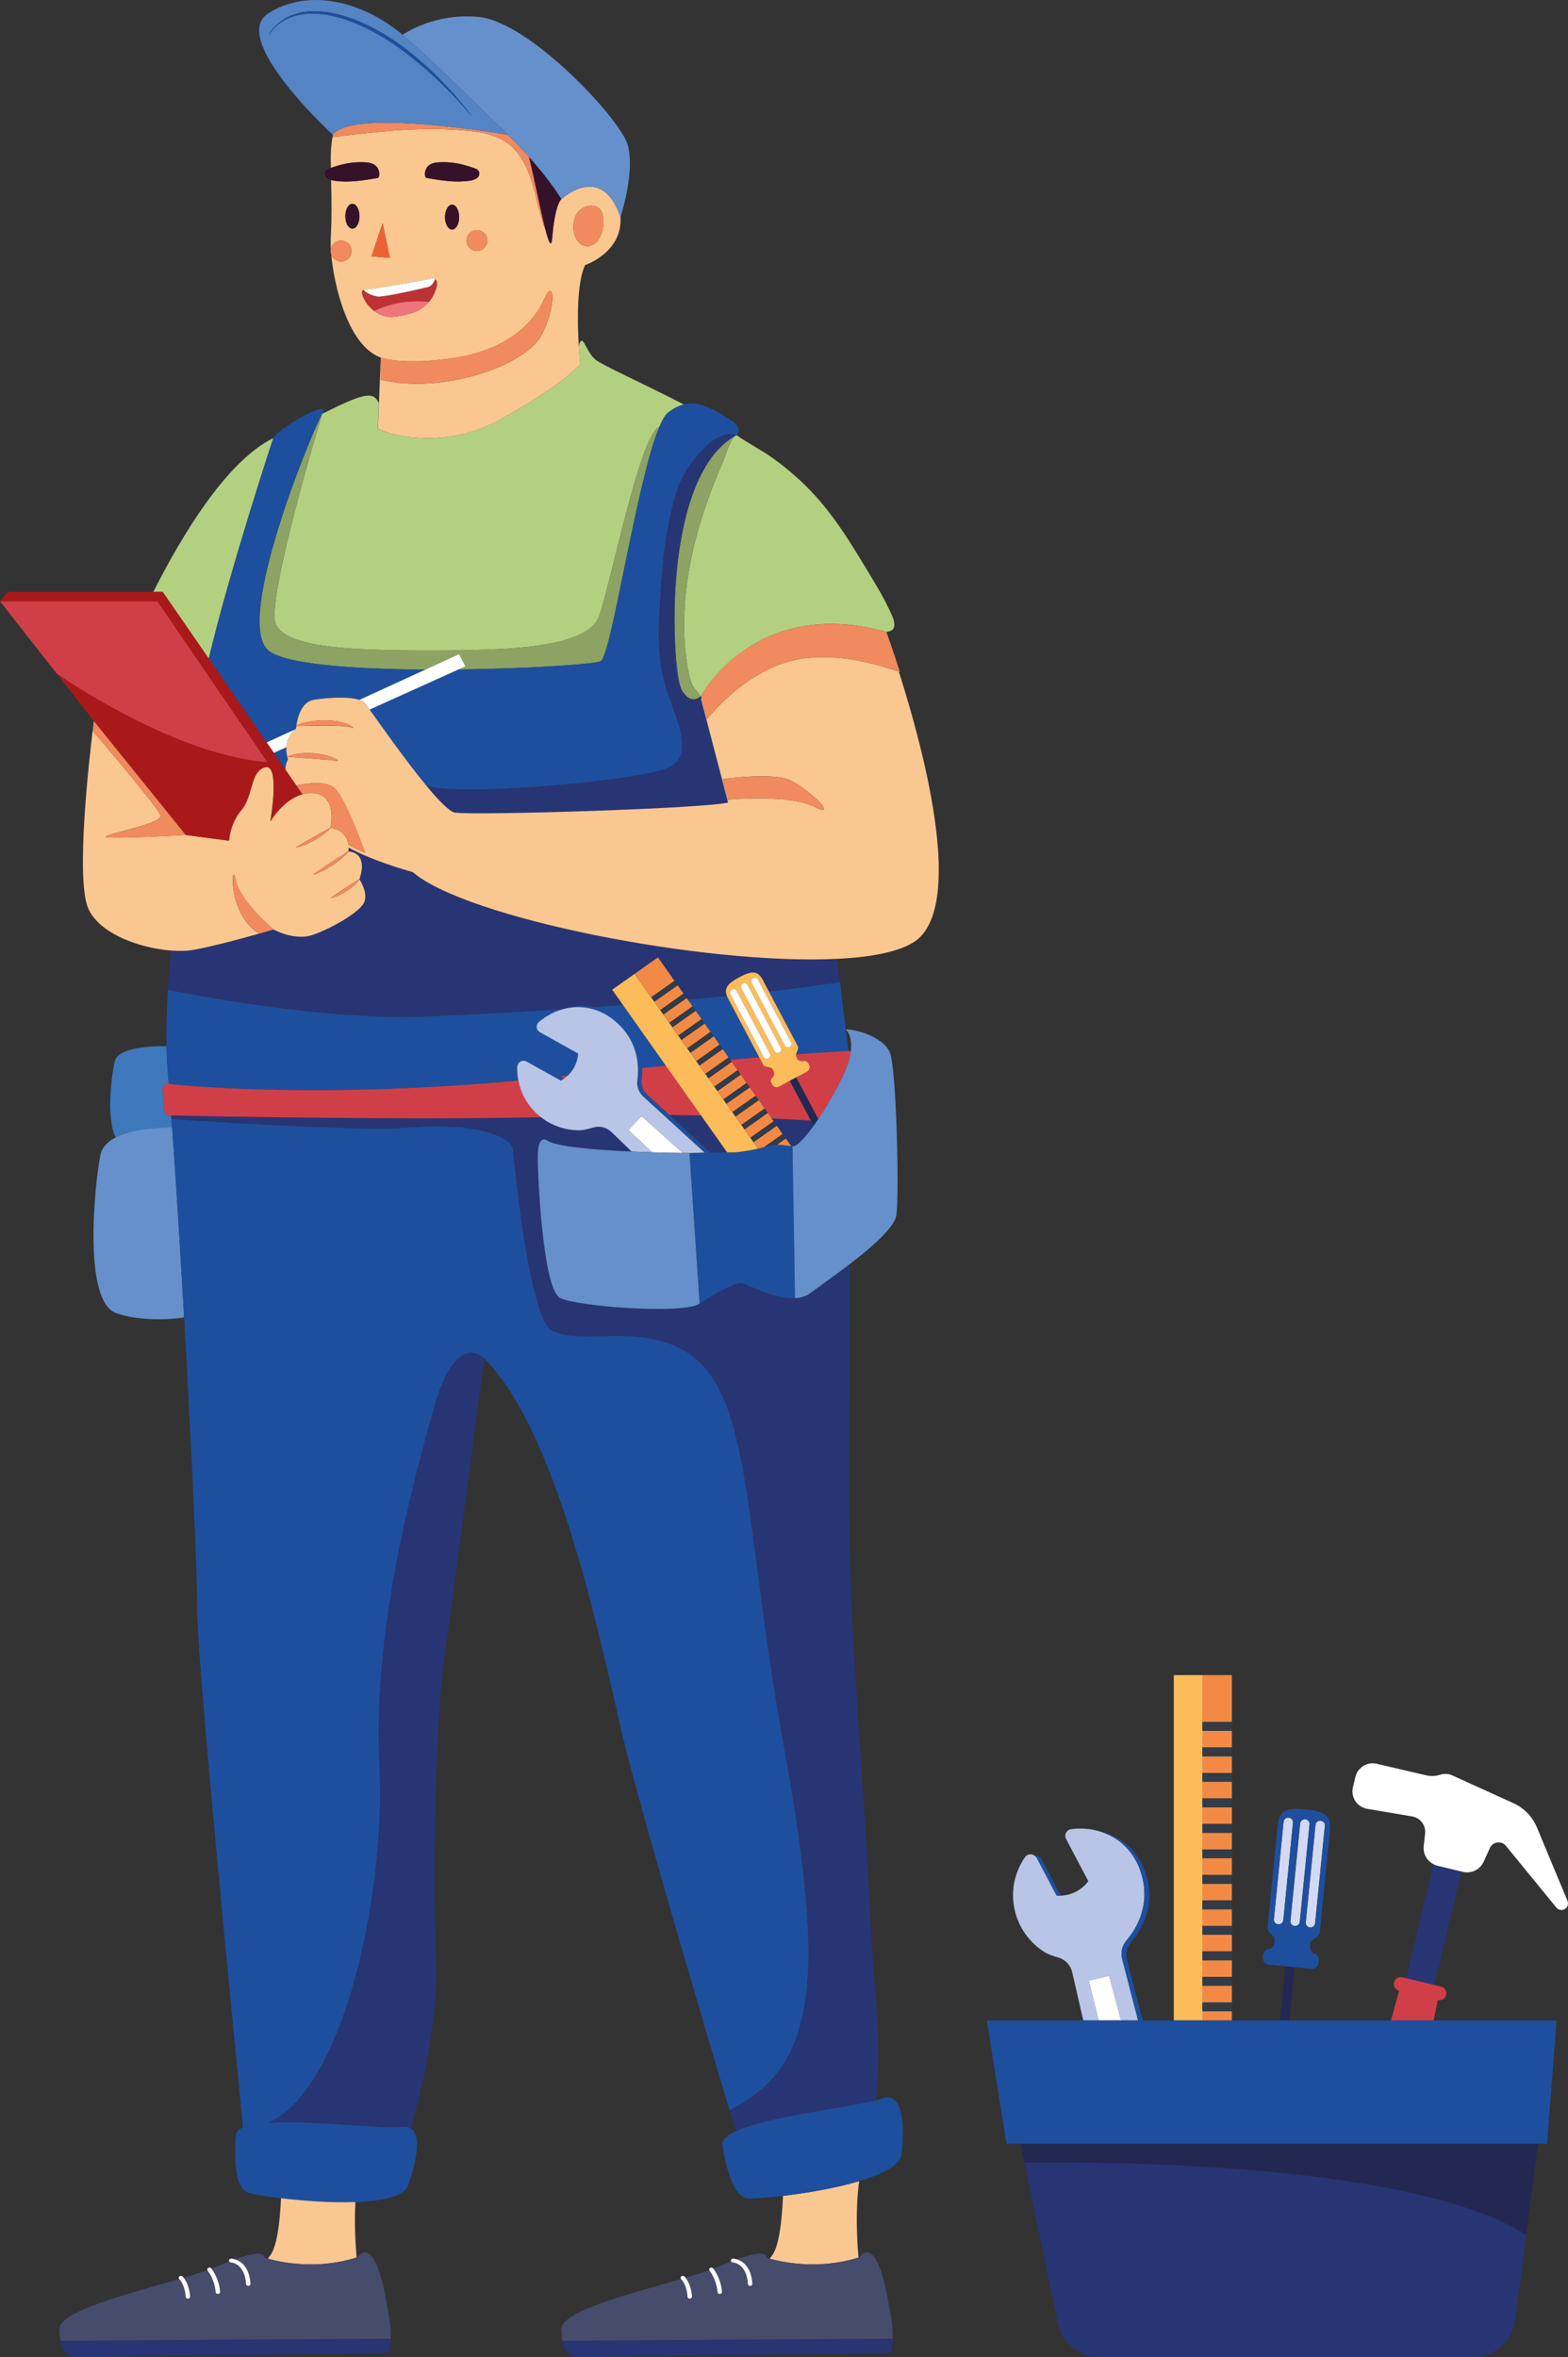 <?xml version="1.0" encoding="UTF-8"?><svg id="Layer_1" xmlns="http://www.w3.org/2000/svg" viewBox="0 0 396.4 595.78"><rect x="0" y="0" width="396.4" height="595.78" fill="#333333" stroke="none"/><defs><style>.cls-1{fill:#b8c5e6;}.cls-1,.cls-2,.cls-3,.cls-4,.cls-5,.cls-6,.cls-7,.cls-8,.cls-9,.cls-10,.cls-11,.cls-12,.cls-13,.cls-14,.cls-15,.cls-16,.cls-17,.cls-18,.cls-19,.cls-20,.cls-21,.cls-22,.cls-23,.cls-24,.cls-25{stroke-width:0px;}.cls-2{fill:none;}.cls-3{fill:#464c6c;}.cls-4{fill:#5484c4;}.cls-5{fill:#f18a5e;}.cls-6{fill:#f28a45;}.cls-7{fill:#fafdfe;}.cls-8{fill:#3d78bc;}.cls-9{fill:#aa1919;}.cls-10{fill:#8da363;}.cls-11{fill:#222851;}.cls-12{fill:#ee757c;}.cls-13{fill:#be3233;}.cls-14{fill:#323b47;}.cls-15{fill:#fbc791;}.cls-16{fill:#d2d9f0;}.cls-17{fill:#d03f48;}.cls-18{fill:#b3d081;}.cls-19{fill:#6590cb;}.cls-20{fill:#1e4f9e;}.cls-21{fill:#273575;}.cls-22{fill:#fbbc59;}.cls-23{fill:#36122a;}.cls-24{fill:#fff;}.cls-25{fill:#ec6234;}</style></defs><path class="cls-2" d="M213.81,260.21c.22,1.79.45,3.59.67,5.41.22-.01.42-.02.61-.03.46-4.11-1.29-5.38-1.29-5.38Z"/><path class="cls-8" d="M43.3,281.95c-.17,0-.33,0-.48,0-.65-.01-1.18-.51-1.24-1.16l-.5-5.45c-.07-.8.6-1.47,1.4-1.39.06,0,.13.01.19.02-.06-.68-.11-1.34-.17-1.96-.22-2.44-.34-4.99-.4-7.61-4.03-.04-12.26.32-13.08,3.84-.87,3.76-2.2,14.4.22,19.24,3.99-2.06,10.11-2.51,14.27-2.54-.07-1.02-.15-2.01-.22-2.98Z"/><path class="cls-19" d="M43.52,284.93c-4.16.03-10.28.47-14.27,2.54-2.03,1.05-3.52,2.51-3.9,4.56-1.6,8.63-4.27,36.86,4,39.85,4.79,1.73,11.98,1.9,17.19,1.09-.99-17.56-2.07-34.92-3.03-48.04Z"/><path class="cls-18" d="M52.77,166.47c5.24-22.17,16.29-55.7,16.31-55.74-11.64,5.73-22.76,23.93-30.33,38.88h2.37l11.65,16.86Z"/><path class="cls-18" d="M69.79,157.94c2.87,5.57,17.6,6.47,38.62,6.47s40.24-.72,43.11-8.8c2.87-8.08,10.4-46.23,15.17-47.72,0,0,0,0,0,0,.76-1.81,1.52-3.08,2.25-3.65,1.39-1.07,2.71-1.69,3.97-2-9.85-5.1-20.52-9.87-22.29-11.29-2.69-2.16-3.23-7.18-4.32-3.58.17,2.83.37,4.76.37,4.76,0,0-4.57,5.27-20.21,13.88-15.64,8.61-30.92,2.99-30.92,2.11,0-.34.1-3.02.23-6.2h0c-1.41-3.26-4.06-2.41-14.32,2.66,0,.01-14.54,47.8-11.66,53.37Z"/><path class="cls-18" d="M81.46,104.57s0,0,0,0c0,.01-.01.02-.02.03,0-.02.02-.04.02-.04Z"/><polygon class="cls-18" points="177.34 176.38 177.34 176.38 177.21 175.9 177.34 176.38"/><path class="cls-18" d="M186.19,109.98s0,0,0,0c-.21.11-.42.24-.62.36-1.13,1.32-2.56,5.83-2.87,6.54-7.06,16.09-11.98,34.82-8.76,52.43.25,1.36.57,2.75,1.18,3.99.45.91,1.71,1.93,1.87,2.82.15-.13.24-.23.24-.23,0,0,13.57-25.46,46.88-16.16h0c1.14-.26,1.87-.39,1.98-1.69.11-1.29-.79-2.89-1.3-4-1.32-2.86-2.95-5.58-4.57-8.28-5.01-8.31-9.85-16.53-16.89-23.33-2.59-2.5-5.37-4.81-8.31-6.89-2.85-2.01-5.99-3.53-8.82-5.58,0,0,0,0,0,0h0s0,0,0,0Z"/><path class="cls-10" d="M181.74,113.43c-.24.25-.47.5-.7.76-.09.11-.19.22-.28.33-.25.3-.5.61-.74.93-.03.04-.06.08-.09.12-.27.36-.52.73-.77,1.1-.07.11-.14.22-.21.33-.18.28-.36.56-.53.84-.07.12-.15.24-.22.37-.2.34-.39.68-.57,1.02-.18.34-.36.69-.54,1.04-.05.09-.1.19-.14.28-1.56,3.19-2.77,6.81-3.7,10.62-.14.56-.27,1.13-.39,1.7-1.99,9.04-2.49,18.97-2.3,26.89.03.9.06,1.8.1,2.69.01.24.02.48.03.74.32,5.9,1.02,10.19,1.68,11.28,2.04,3.35,3.96,2.21,4.61,1.66-.15-.89-1.42-1.91-1.87-2.82-.61-1.25-.93-2.63-1.18-3.99-3.22-17.61,1.7-36.34,8.76-52.43.31-.71,1.74-5.23,2.87-6.54-1.39.83-2.67,1.87-3.83,3.09Z"/><polygon class="cls-10" points="186.19 109.98 186.19 109.98 186.19 109.98 186.19 109.98 186.19 109.98"/><path class="cls-10" d="M67.64,164.23c3.84,3.67,21.64,4.9,39.9,5l8.52-3.91,1.6,3.08-1.78.8c18.09-.21,34.58-1.35,36-2.1,2.7-1.43,9.04-45.58,14.81-59.22,0,0,0,0,0,0-4.77,1.5-12.29,39.64-15.17,47.72-2.87,8.08-22.09,8.8-43.11,8.8s-35.75-.9-38.62-6.47c-2.87-5.57,11.66-53.36,11.66-53.37h0s0,0,0,0c0,0-.01.02-.02.04-2.6,4.49-22.04,51.74-13.8,59.62Z"/><path class="cls-20" d="M175.08,254.35l.79,1.12h0l3.77,5.34h0l.79,1.12h0l4.18,5.92c2.63-.23,5.07-.44,7.32-.63-2.14-4.04-6.92-13.06-7.91-14.94-.11-.2-.17-.38-.24-.56-3.25.32-6.56.63-9.91.92l1.22,1.73h0Z"/><path class="cls-20" d="M198,440.32c-11.35-62.83-6.87-95.45-31.57-101.57-10.7-2.65-20.25.65-26.86-2.43-4.65-2.17-8.21-28.93-9.87-45.64h0c-.41-3.98-11.28-6.98-25.6-5.75-14.32,1.23-60.75-2.13-60.75-2.13l-.03-.84s-.02,0-.03,0c.07.96.15,1.96.22,2.98.95,13.12,2.03,30.48,3.03,48.04,1.86,32.81,3.42,66.29,3.31,73.93-.15,11.01,8.58,100.42,11.58,130.78-1.08.48-1.73,1.11-1.8,1.94,0,0-1.39,13.19,3.12,14.57,1.17.36,4.28.91,8.29,1.39,5.47.66,12.61,1.19,18.79.97,6.75-.24,12.35-1.38,13.35-4.27,2.12-6.09,3.43-12.63.65-14.36-.63-.39-1.47-.54-2.55-.38-4.12.61-22.52-1.74-33.44-1.04,19.53-8.61,29.69-59.26,28.1-89.99-1.76-33.94,7.93-69.64,13.66-90.36,5.73-20.71,12.97-12.69,12.97-12.69,18.57,18.83,29.14,70.99,34.53,93.98,4.26,18.17,20.64,73.51,27.32,95.89.38,1.27.72,2.43,1.04,3.47-.31-1.05-.66-2.2-1.04-3.47,22.72-11.29,24.23-34.11,13.59-93.01Z"/><path class="cls-20" d="M201.7,264.42c.31.59-.31,1.39-.45,2.05,6.71-.5,10.88-.74,13.24-.85-.23-1.81-.45-3.62-.67-5.41h0c-.52-4.17-1.02-8.23-1.48-12-5.33.84-11.43,1.63-17.96,2.37,2.54,4.79,6.93,13.08,7.33,13.84Z"/><path class="cls-20" d="M42.66,273.96c7.61.79,40.07,3.53,88.4-.85-.22-1.13-.33-2.28-.29-3.46.01-.54.3-1.03.77-1.3.47-.28,1.12-.32,1.61-.05l8.67,4.84c.29-.16.56-.34.82-.53l-.97-.54c.63-.07,1.26-.13,1.88-.2,1.53-1.45,2.47-3.43,2.62-5.58l-9.69-5.41c-.45-.25-.74-.7-.79-1.2-.05-.51.15-1,.54-1.33,2.67-2.3,5.88-3.61,9.29-3.79,3.84-.19,7.63,1.27,10.71,4.15,3.94,3.7,5.64,8.66,4.92,14.36-.19,1.53.35,3.05,1.47,4.07l15.52,14.18c-2.06.05-3.83.1-3.83.1l2.56,38.07c3.79-2.55,8.31-4.97,10.23-5.18,0,0,0,.01,0,.02l.49-.02s0,0,0,0c1.2.22,8.01,4.1,13.39,3.8l-.64-38.37c-.11-.01-.21-.02-.32-.03-1.57-.17-2.47-.41-3.62-.38-.78.02-1.68.17-3.01.55-.08.02-.16.04-.23.06-.48.13-.99.26-1.5.38-2.62.6-5.47.96-6.73.98,0-.04,0-.07,0-.08l-.5.06c-.1-.02-.33-.03-.62-.03-.89-.02-2.53,0-4.2.04l-10.4-9.49-5.5-5.02c-1.12-1.02-1.67-2.54-1.47-4.07.12-.94.15-1.85.14-2.75,2.06-.2,4.06-.4,5.98-.59l-10.87-15.39c-2.46.19-4.9.36-7.32.53-1.17-.25-2.36-.37-3.55-.32-1.45.08-2.85.37-4.2.84-13.82.91-26.28,1.55-34.72,1.89-22.41.89-50.69-3.9-65.26-6.77-.3,4.89-.44,9.68-.34,14.25.05,2.62.18,5.17.4,7.61.06.62.11,1.29.17,1.96Z"/><path class="cls-20" d="M67.4,187.64l7.24-3.32c.08-.07.15-.14.23-.2,0,0,.02-.24.07-.64h-.06s0-.13,0-.13c.03-.01.06-.02.1-.04.25-1.78,1.19-5.92,4.38-6.45,3.35-.55,8.79-.89,11.51.02l16.69-7.66c-18.26-.1-36.06-1.33-39.9-5-8.24-7.88,11.2-55.14,13.8-59.62,0-.01.01-.02.02-.03,0,0,0,0,0,0,2.53-4.29-11.72,4.13-12.38,6.15h0s-11.07,33.58-16.31,55.75l14.63,21.18Z"/><path class="cls-20" d="M166.7,107.88c-5.77,13.64-12.11,57.79-14.81,59.22-1.42.75-17.91,1.89-36,2.1l-22.44,10.13c2.71,3.76,8.97,12.69,14.2,19.05,5.41,3.23,54.12-.93,61.3-4.34,7.19-3.41,1.62-12.58-.9-21.38-2.3-8.05-1.37-17.45-.83-25.68.33-5,.86-10.01,1.88-14.92.96-4.6,2.16-9.94,4.86-13.82,2.34-3.37,7.09-9.65,12.11-8.31.04.01.09.02.13.04h0s0,0,0,0c0,0,0,0,0,0,.15-.13,1.99-1.88-1.98-4.13-3.22-1.82-6.87-4.71-11.3-3.62-1.26.31-2.58.92-3.97,2-.73.57-1.49,1.85-2.25,3.65Z"/><path class="cls-20" d="M70.94,192.77l1.24,1.79c0-.93.19-1.82.65-2.64,0,0-.51-1.37-.41-3.09l-3.2,1.44,1.72,2.5Z"/><path class="cls-20" d="M180.76,114.52c.09-.11.19-.22.28-.33-.09.11-.19.22-.28.33Z"/><path class="cls-20" d="M179.93,115.56s.06-.08.09-.12c-.03.04-.06.08-.09.12Z"/><path class="cls-20" d="M172.84,132.87c-1.96,8.75-2.59,17.94-2.3,26.89-.2-7.92.31-17.86,2.3-26.89Z"/><path class="cls-20" d="M172.36,174.46c-.66-1.09-1.36-5.37-1.68-11.28.11,3.43-.08,8.46,1.68,11.28Z"/><path class="cls-20" d="M181.89,113.26c-.05.05-.1.11-.15.17,1.16-1.22,2.43-2.26,3.83-3.09.21-.12.41-.25.62-.36,0,0,0,0,0,0-.8-.32-3.77,2.74-4.3,3.28Z"/><path class="cls-20" d="M178.28,118.04c-.03.05-.06.11-.09.16.07-.12.15-.25.22-.37-.04.07-.09.14-.13.21Z"/><path class="cls-20" d="M178.94,116.99c.07-.11.14-.22.21-.33-.07.11-.14.22-.21.33Z"/><path class="cls-20" d="M173.43,130.35c-.07.27-.12.55-.19.82.93-3.82,2.14-7.43,3.7-10.62-1.53,3.12-2.65,6.46-3.51,9.8Z"/><path class="cls-20" d="M177.08,120.26c.18-.35.36-.7.54-1.04-.19.34-.36.69-.54,1.04Z"/><path class="cls-21" d="M195.05,282.64l4.98,7.05c.1.01.21.02.32.03,1.07.1,3.12-2.1,5.35-5.21l-.7-1.33c-3.01-.18-6.36-.37-9.95-.55Z"/><path class="cls-21" d="M204.87,326.82c-1.1.83-2.44,1.21-3.88,1.29-5.38.29-12.2-3.58-13.39-3.8,0,0,0,0,0,0l-.49.02s0-.01,0-.02c-1.93.21-6.44,2.63-10.23,5.18-4.17,2.8-30.94.7-35.23-1.4-4.29-2.1-5.68-29.81-5.68-35.69s2.27-4.2,2.27-4.2c2.18,1.66,12.46,2.46,21.5,2.85l-5.14-4.96c-1.21-1.17-2.97-1.6-4.59-1.11-1.46.44-2.47.66-3.16.68-3.64.11-7.2-1.08-10.06-3.29-30.96.79-83.51-.21-93.44-.41l.03.84s46.43,3.36,60.75,2.13c14.32-1.23,25.18,1.77,25.6,5.75h0c1.66,16.7,5.22,43.47,9.87,45.64,6.61,3.09,16.16-.22,26.86,2.43,24.7,6.12,20.22,38.74,31.57,101.57,10.64,58.9,9.13,81.73-13.59,93.01.38,1.27.72,2.43,1.04,3.47.2.67.39,1.3.56,1.87,8.14-3.77,28.63-6.04,35.27-7.75,2-13.82-.52-29.45-1.12-43.19-1.2-28.13-3.81-56.18-4.98-84.31-1.12-27.05-.22-54.13-.37-81.19,0-.92.04-1.86.12-2.81-3.95,3.03-7.91,5.77-10.05,7.39Z"/><path class="cls-21" d="M169.21,281.78l10.4,9.49c1.67-.03,3.31-.06,4.2-.04l-6.56-9.29c-2.65-.07-5.34-.13-8.04-.17Z"/><path class="cls-15" d="M126.47,106c15.64-8.61,20.21-13.88,20.21-13.88,0,0-.2-1.93-.37-4.76-.35-5.93-.54-15.84,1.6-20.36,0,0,9.49-3.16,8.96-12.12,0,0,0,0,0,0-4.74-14.05-14.93-4.56-14.93-4.56,0,0-1.62,1.05-2.31,9.66-.23,2.89-.9,1.37-1.77-2.08,0,.03,0,.06,0,.1-1.51-3.81-2.13-7.92-3.33-11.84-1.2-3.92-3.12-7.85-6.5-10.18-2.81-1.94-6.3-2.56-9.7-2.91-11.4-1.18-22.89.16-34.28,1.6-.3,1.75-.48,3.85-.43,6.34,0,.49.02.97.03,1.43.12-.04.23-.07.34-.11,2.69-.95,5.43-1.47,8.29-1.3.86.05,1.76.18,2.47.67.89.62,1.34,1.82,1.07,2.87-.03.12-.08.25-.17.33-.09.08-.22.1-.34.12-3.6.61-7.27,1.22-10.87.64-.23-.04-.48-.09-.73-.17.13,6.13.18,9.66-.1,14.84-.04.71-.03,1.59.03,2.6.24-1.21,1.3-2.12,2.58-2.12,1.45,0,2.63,1.18,2.63,2.63s-1.18,2.63-2.63,2.63c-1.16,0-2.13-.75-2.48-1.79.75,8.38,4.4,23.14,12.53,26.1h0s5.81,2.11,18.97,0c13.18-2.11,19.85-8.96,22.31-14.76,2.46-5.8,3.34,1.58-.7,9.14-4.04,7.55-24.6,14.93-40.58,11.24v-5.59c-.02.43-.27,6.57-.47,11.51-.13,3.18-.23,5.86-.23,6.2,0,.88,15.29,6.5,30.92-2.11ZM96.72,56.43l1.84,8.74-4.62-.4,2.78-8.35ZM89.09,57.79c-.99,0-1.79-1.41-1.79-3.14s.8-3.14,1.79-3.14,1.79,1.41,1.79,3.14-.8,3.14-1.79,3.14ZM110.33,72.7c-.47,1.45-1.08,2.63-1.87,3.59-1.74,2.11-4.39,3.2-8.58,3.77-2.12.29-3.92-.42-5.3-1.48-2.6-1.99-3.72-5.2-2.65-5.29,1.64-.13,14.52-2.31,16.85-2.86.58-.13.96-.06,1.22.12.77.56.33,2.15.33,2.15ZM114.29,58.02c-.99,0-1.79-1.41-1.79-3.14s.8-3.14,1.79-3.14,1.79,1.41,1.79,3.14-.8,3.14-1.79,3.14ZM108.01,45.01c-.12-.02-.25-.04-.34-.12-.1-.08-.14-.21-.17-.33-.27-1.05.18-2.25,1.07-2.87.71-.49,1.61-.62,2.47-.67,2.86-.17,5.6.35,8.29,1.3.75.27,1.73.43,1.83,1.36.15,1.31-1.27,1.81-2.28,1.97-3.6.58-7.28-.03-10.87-.64ZM120.57,63.43c-1.45,0-2.63-1.18-2.63-2.63s1.18-2.63,2.63-2.63,2.63,1.18,2.63,2.63-1.18,2.63-2.63,2.63ZM145.55,54.46c.94-2.13,4.34-3.53,6.18-1.51.4.45.59,1.05.69,1.64.41,2.31-.23,6.07-2.53,7.29-1.7.9-3.42-.02-4.25-1.58-.91-1.71-.86-4.09-.09-5.84Z"/><path class="cls-5" d="M118.32,33.06c3.39.35,6.89.98,9.7,2.91,3.38,2.33,5.3,6.25,6.5,10.18,1.2,3.92,1.82,8.03,3.33,11.84,0-.03,0-.06,0-.1-1.18-4.62-2.73-12.7-4.12-18.25-2.99-3.36-5.33-5.56-5.33-5.56,0,0-39.48-6.91-44.26,0-.04.19-.07.38-.11.59,11.38-1.44,22.87-2.78,34.28-1.6Z"/><path class="cls-23" d="M133.73,39.64c1.39,5.55,2.95,13.63,4.12,18.25.88,3.44,1.54,4.97,1.77,2.08.68-8.61,2.31-9.66,2.31-9.66-2.53-3.99-5.61-7.76-8.2-10.67Z"/><path class="cls-19" d="M128.4,34.08s2.33,2.2,5.33,5.56c2.59,2.91,5.68,6.67,8.2,10.67,0,0,10.19-9.49,14.93,4.56,0,0,0,0,0,0,0,0,3.87-11.77,1.76-18.45S133.85,5.51,121.02,4.28c-9.28-.89-16.14,2.53-19.24,4.5.44.37.89.73,1.32,1.12,10.89,9.84,25.3,24.18,25.3,24.18Z"/><path class="cls-5" d="M136.84,84.74c4.04-7.55,3.16-14.93.7-9.14-2.46,5.8-9.14,12.65-22.31,14.76-13.16,2.11-18.96,0-18.97,0h0s0,.03,0,.03v5.59c15.99,3.69,36.54-3.69,40.58-11.24Z"/><path class="cls-4" d="M128.4,34.08s-14.41-14.34-25.3-24.18c-.43-.39-.88-.75-1.32-1.12C91.07-.16,77.41-2.84,67.79,3.4c-10.01,6.5,16.35,30.68,16.35,30.68,0,0,0,0,0,0,4.78-6.9,44.26,0,44.26,0ZM83.36,3.87c-.64-.11-1.27-.24-1.91-.3-2.56-.31-5.2-.19-7.63.68-2.42.85-4.63,2.5-5.94,4.78.56-1.19,1.43-2.22,2.42-3.09.5-.44,1.03-.83,1.6-1.17.28-.18.58-.33.87-.48.3-.14.6-.29.91-.41,1.24-.49,2.54-.8,3.86-.94,1.32-.15,2.66-.12,3.98,0,.66.05,1.32.16,1.97.26.65.13,1.3.25,1.94.42,1.29.31,2.54.73,3.79,1.17,2.48.92,4.86,2.1,7.14,3.41,4.56,2.66,8.71,5.95,12.54,9.55,3.82,3.6,7.35,7.52,10.45,11.74-1.67-2.01-3.42-3.96-5.25-5.83-1.82-1.88-3.69-3.7-5.63-5.44-1.94-1.74-3.95-3.42-6.03-4.98-1.04-.79-2.1-1.54-3.18-2.27-1.09-.72-2.18-1.42-3.31-2.07-2.24-1.31-4.58-2.47-7-3.4-1.22-.45-2.44-.88-3.7-1.2-.62-.18-1.26-.3-1.89-.45Z"/><path class="cls-5" d="M149.89,61.88c2.3-1.21,2.94-4.98,2.53-7.29-.11-.59-.29-1.19-.69-1.64-1.84-2.03-5.24-.63-6.18,1.51-.77,1.75-.82,4.13.09,5.84.83,1.56,2.55,2.48,4.25,1.58Z"/><ellipse class="cls-23" cx="89.09" cy="54.64" rx="1.79" ry="3.14"/><path class="cls-23" d="M114.29,51.73c-.99,0-1.79,1.41-1.79,3.14s.8,3.14,1.79,3.14,1.79-1.41,1.79-3.14-.8-3.14-1.79-3.14Z"/><path class="cls-23" d="M95.29,45.01c.12-.02.25-.04.34-.12.1-.08.14-.21.17-.33.27-1.05-.18-2.25-1.07-2.87-.71-.49-1.61-.62-2.47-.67-2.86-.17-5.6.35-8.29,1.3-.11.04-.22.08-.34.11-.68.22-1.4.45-1.49,1.25-.12,1.01.71,1.54,1.56,1.8.25.08.5.13.73.17,3.6.58,7.28-.03,10.87-.64Z"/><path class="cls-23" d="M121.16,43.68c-.11-.93-1.08-1.1-1.83-1.36-2.69-.95-5.43-1.47-8.29-1.3-.86.05-1.76.18-2.47.67-.89.62-1.34,1.82-1.07,2.87.03.12.08.25.17.33.09.08.22.1.34.12,3.6.61,7.27,1.22,10.87.64,1.02-.16,2.43-.67,2.28-1.97Z"/><polygon class="cls-25" points="96.72 56.43 93.94 64.78 98.57 65.17 96.72 56.43"/><path class="cls-5" d="M86.2,66.05c1.45,0,2.63-1.18,2.63-2.63s-1.18-2.63-2.63-2.63c-1.28,0-2.34.91-2.58,2.12-.03.16-.05.33-.05.51,0,.29.06.57.15.84.35,1.04,1.32,1.79,2.48,1.79Z"/><path class="cls-5" d="M120.57,58.17c-1.45,0-2.63,1.18-2.63,2.63s1.18,2.63,2.63,2.63,2.63-1.18,2.63-2.63-1.18-2.63-2.63-2.63Z"/><path class="cls-20" d="M88.95,5.52c2.42.93,4.76,2.08,7,3.4,1.13.65,2.22,1.35,3.31,2.07,1.08.73,2.14,1.48,3.18,2.27,2.09,1.56,4.09,3.23,6.03,4.98,1.94,1.74,3.82,3.56,5.63,5.44,1.83,1.87,3.58,3.82,5.25,5.83-3.1-4.22-6.63-8.14-10.45-11.74-3.83-3.59-7.98-6.89-12.54-9.55-2.28-1.32-4.66-2.49-7.14-3.41-1.25-.44-2.5-.86-3.79-1.17-.64-.17-1.29-.29-1.94-.42-.66-.1-1.31-.21-1.97-.26-1.32-.12-2.66-.15-3.98,0-1.32.15-2.63.45-3.86.94-.31.12-.61.27-.91.41-.29.16-.59.3-.87.48-.57.34-1.11.73-1.6,1.17-.99.87-1.86,1.9-2.42,3.09,1.31-2.27,3.52-3.92,5.94-4.78,2.44-.87,5.08-.99,7.63-.68.64.06,1.28.19,1.91.3.63.15,1.27.26,1.89.45,1.26.32,2.48.75,3.7,1.2Z"/><path class="cls-21" d="M104.37,220.41s-6.16-1.63-12.06-4.17c-1.43-.62-2.85-1.29-4.16-2.01,0,.57-.06.95-.06.95,5.41.54,2.78,7.03,2.78,7.03,0,0,2.59,3.86.97,6.29-1.62,2.44-8.07,6.14-12.71,7.77-4.64,1.62-9.96-1.35-9.96-1.35h0s0,0,0,0l-.13.04c-.39.11-1.64.48-3.4.98l-.07.02s0,0,0,0c-4.32,1.22-11.58,3.2-16.51,4.09-1.62.3-3.63.36-5.82.19-.32,3.31-.6,6.62-.8,9.89,14.56,2.87,42.84,7.66,65.26,6.77,8.44-.34,20.89-.98,34.72-1.89,1.35-.47,2.76-.77,4.2-.84,1.2-.06,2.39.06,3.55.32,2.42-.17,4.86-.35,7.32-.53l-2.71-3.83,5.68-4.01h0l5.87-4.14,4.19,5.93h0l.79,1.12h0l2.28,3.22h0s.27.38.27.38c3.34-.3,6.66-.6,9.91-.92-.78-2,.33-3.2,3.09-4.68,3.02-1.62,4.67-1.81,5.91.54.28.53.86,1.63,1.6,3.03,6.54-.74,12.63-1.53,17.96-2.37-.25-2.06-.49-4.02-.72-5.87-33.6,1.64-93.91-10.33-107.24-21.93Z"/><path class="cls-21" d="M176.97,176.13c-.66.55-2.57,1.68-4.61-1.66-1.76-2.82-1.57-7.84-1.68-11.28,0-.25-.02-.5-.03-.74-.05-.89-.07-1.79-.1-2.69-.3-8.95.34-18.14,2.3-26.89.13-.57.25-1.14.39-1.7.07-.27.12-.55.19-.82.86-3.35,1.98-6.69,3.51-9.8.05-.1.1-.19.14-.28.18-.35.35-.7.54-1.04.19-.34.38-.68.57-1.02.03-.05.06-.11.09-.16.04-.07.09-.14.13-.21.17-.28.35-.57.53-.84.07-.11.14-.22.21-.33.25-.37.51-.74.77-1.1.03-.04.06-.08.09-.12.24-.32.49-.62.74-.93.09-.11.19-.22.28-.33.23-.26.46-.52.7-.76.05-.06.1-.11.15-.17.53-.54,3.5-3.6,4.3-3.28-.04-.02-.08-.03-.13-.04-5.01-1.35-9.77,4.94-12.11,8.31-2.69,3.87-3.9,9.22-4.86,13.82-1.02,4.91-1.55,9.92-1.88,14.92-.54,8.23-1.47,17.63.83,25.68,2.52,8.8,8.08,17.96.9,21.38-7.18,3.41-55.9,7.56-61.3,4.34,3.14,3.81,5.91,6.7,7.31,6.97,4.27.81,63.34-.99,69.12-2.53l-5.33-20.38-1.53-5.84s.05-.09.13-.22l-.13-.48s-.09.1-.24.23Z"/><path class="cls-17" d="M184.98,268.38l1.49,2.11h0l.1.15,2.63,3.73.33.47h0l1.49,2.11h0l.43.61,3.6,5.1c3.59.18,6.94.37,9.95.55l-5.31-10.03-2.74,1.47c-.63.34-1.41.12-1.74-.5l-.18-.33c-.31-.59-.1-1.33.48-1.69.17-.45.33-.88.13-1.24-.11-.21-.07-.14-.34-.65-.37-.7-1.96-.33-2.36-1.1-.1-.2-.48-.9-1.02-1.92-2.25.19-4.69.4-7.32.63l.21.3.17.23h0Z"/><path class="cls-17" d="M201.29,267.01c.27.51.24.44.34.65.19.36.63.47,1.1.58.62-.28,1.35-.06,1.66.54l.18.33c.33.62.08,1.39-.55,1.73l-2.74,1.47,5.58,10.54c3.49-5.2,7.09-11.98,7.88-15.24.18-.74.3-1.41.36-2.02-.19,0-.39.02-.61.03-2.35.11-6.53.34-13.24.85-.04.2-.04.38.04.55Z"/><path class="cls-17" d="M143.55,271.87c-.62.07-1.25.13-1.88.2l.97.54c.32-.23.63-.47.91-.74Z"/><path class="cls-17" d="M168.36,269.35c-1.92.19-3.92.38-5.98.59.01.9-.02,1.81-.14,2.75-.19,1.53.35,3.05,1.47,4.07l5.5,5.02c2.7.04,5.38.1,8.04.17l-8.89-12.59Z"/><path class="cls-17" d="M131.06,273.11c-48.33,4.38-80.78,1.64-88.4.85-.06,0-.13-.01-.19-.02-.8-.08-1.48.59-1.4,1.39l.5,5.45c.06.65.59,1.15,1.24,1.16.15,0,.3,0,.48,0,0,0,.02,0,.03,0,9.92.2,62.48,1.2,93.44.41-.49-.38-.97-.79-1.42-1.24-2.23-2.23-3.69-5-4.28-8.02Z"/><path class="cls-22" d="M191.92,267.21c.54,1.02.91,1.72,1.02,1.92.41.77,1.99.4,2.36,1.1.27.51.24.44.34.65.19.36.04.79-.13,1.24-.58.36-.8,1.1-.48,1.69l.18.33c.33.62,1.1.84,1.74.5l2.74-1.47,1.59-.85,2.74-1.47c.63-.34.88-1.11.55-1.73l-.18-.33c-.31-.59-1.04-.82-1.66-.54-.47-.11-.91-.21-1.1-.58-.11-.21-.07-.14-.34-.65-.09-.16-.08-.35-.04-.55.14-.66.76-1.45.45-2.05-.4-.76-4.79-9.04-7.33-13.84-.74-1.39-1.32-2.49-1.6-3.03-1.25-2.35-2.89-2.16-5.91-.54-2.77,1.49-3.88,2.69-3.09,4.68.07.18.14.37.24.56,1,1.88,5.77,10.9,7.91,14.94ZM190.35,247.19l.06-.03c.42-.23.94-.08,1.16.33l8.45,15.95c.22.41.05.93-.37,1.15l-.06.03c-.42.23-.94.08-1.16-.33l-8.45-15.95c-.22-.41-.05-.93.37-1.15ZM187.76,248.59l.06-.03c.42-.23.94-.08,1.16.33l8.45,15.95c.22.41.05.93-.37,1.15l-.06.03c-.42.23-.94.08-1.16-.33l-8.45-15.95c-.22-.41-.05-.93.37-1.15ZM184.62,251.23c-.22-.41-.05-.93.37-1.15l.06-.03c.42-.23.94-.08,1.16.33l8.45,15.95c.22.41.05.93-.37,1.15l-.06.03c-.42.23-.94.08-1.16-.33l-8.45-15.95Z"/><path class="cls-24" d="M198.43,264.3c.22.41.74.56,1.16.33l.06-.03c.42-.23.59-.74.37-1.15l-8.45-15.95c-.22-.41-.74-.56-1.16-.33l-.06.03c-.42.23-.59.74-.37,1.15l8.45,15.95Z"/><path class="cls-24" d="M195.84,265.69c.22.41.74.56,1.16.33l.06-.03c.42-.23.59-.74.37-1.15l-8.45-15.95c-.22-.41-.74-.56-1.16-.33l-.06.03c-.42.23-.59.74-.37,1.15l8.45,15.95Z"/><path class="cls-24" d="M193.07,267.18c.22.41.74.56,1.16.33l.06-.03c.42-.23.59-.74.37-1.15l-8.45-15.95c-.22-.41-.74-.56-1.16-.33l-.06.03c-.42.23-.59.74-.37,1.15l8.45,15.95Z"/><path class="cls-11" d="M199.68,273.16l5.31,10.03.7,1.33c.38-.53.77-1.09,1.16-1.67l-5.58-10.54-1.59.85Z"/><path class="cls-21" d="M109.6,356.15c-5.73,20.72-15.43,56.42-13.66,90.36,1.59,30.74-8.57,81.38-28.1,89.99,10.92-.71,29.32,1.64,33.44,1.04,1.09-.16,1.92,0,2.55.38,2.63-9.06,7.01-26.83,6.38-42.82-.9-22.63-.18-61.25,2.51-79.22,2.7-17.96,8.6-66.16,9.84-72.42,0,0-7.24-8.02-12.97,12.69Z"/><path class="cls-22" d="M177.25,281.95l6.56,9.29c.3,0,.52.02.62.03l.5-.06s0,.04,0,.08c1.25-.02,4.1-.38,6.73-.98l-1.17-1.65h0l-.79-1.12h0l-1.49-2.11h0l-.79-1.12h0l-1.93-2.73-.35-.5h0l-1.87-2.65-.4-.57h0l-1.76-2.5-.52-.73h0l-1.83-2.59-.45-.63h0l-1.6-2.26-.68-.96h0l-3.77-5.34h0l-.06-.08-4.5-6.37h0l-.23-.32-7.03-9.95-5.68,4.01,2.71,3.83,10.87,15.39,8.89,12.59Z"/><polygon class="cls-6" points="167.49 256.07 166.93 255.27 172.8 251.13 173.58 252.24 171.31 249.02 165.44 253.16 164.65 252.04 170.52 247.9 166.33 241.97 160.46 246.12 160.46 246.12 167.49 256.07"/><polygon class="cls-6" points="167.72 256.39 172.22 262.76 171.48 261.72 177.35 257.58 178.14 258.7 172.27 262.84 176.04 268.18 181.91 264.03 182.7 265.15 176.83 269.29 176.72 269.14 178.32 271.4 184.19 267.26 184.81 268.14 184.6 267.84 180.42 261.92 174.55 266.07 173.76 264.95 179.63 260.81 175.86 255.47 169.99 259.62 169.21 258.5 175.08 254.35 173.85 252.62 173.59 252.24 167.72 256.39"/><polygon class="cls-6" points="186.47 270.49 184.98 268.38 179.11 272.52 178.77 272.04 180.6 274.63 186.47 270.49"/><path class="cls-6" d="M191.45,277.55l.36.51-5.87,4.14-.44-.62,1.93,2.73,5.87-4.14.79,1.12-5.87,4.14,1.49,2.11,5.87-4.14.79,1.12-5.87,4.14,1.17,1.65c.51-.12,1.02-.24,1.5-.38l4.69-3.31.79,1.12-2.24,1.58c1.16-.03,2.05.2,3.62.38l-4.98-7.05-3.6-5.1Z"/><polygon class="cls-6" points="189.53 274.83 183.66 278.97 183.28 278.43 185.15 281.08 191.02 276.94 189.53 274.83"/><polygon class="cls-6" points="189.2 274.36 186.57 270.64 187.25 271.6 181.39 275.75 181.11 275.36 182.88 277.86 188.74 273.71 189.2 274.36"/><polygon class="cls-14" points="165.44 253.16 171.31 249.02 171.31 249.02 170.52 247.9 170.52 247.9 164.65 252.04 165.44 253.16"/><polygon class="cls-14" points="166.93 255.27 167.49 256.07 167.72 256.39 167.72 256.39 173.59 252.24 173.59 252.24 173.58 252.24 172.8 251.13 166.93 255.27"/><polygon class="cls-14" points="175.08 254.35 175.08 254.35 169.21 258.5 169.99 259.62 175.86 255.47 175.86 255.47 175.08 254.35"/><polygon class="cls-14" points="177.35 257.58 171.48 261.72 172.22 262.76 172.27 262.84 172.27 262.84 178.14 258.7 177.35 257.58"/><polygon class="cls-14" points="179.63 260.81 179.63 260.81 173.76 264.95 174.55 266.07 180.42 261.92 180.42 261.92 179.63 260.81"/><polygon class="cls-14" points="182.7 265.15 181.91 264.03 176.04 268.18 176.04 268.18 176.72 269.14 176.83 269.29 182.7 265.15"/><polygon class="cls-14" points="184.98 268.38 184.98 268.38 184.81 268.14 184.19 267.26 178.32 271.4 178.32 271.4 178.77 272.04 179.11 272.52 184.98 268.38"/><polygon class="cls-14" points="187.25 271.6 186.57 270.64 186.47 270.49 186.47 270.49 180.6 274.63 180.6 274.63 181.11 275.36 181.39 275.75 187.25 271.6"/><polygon class="cls-14" points="189.53 274.83 189.53 274.83 189.2 274.36 188.74 273.71 182.88 277.86 182.88 277.86 183.28 278.43 183.66 278.97 189.53 274.83"/><polygon class="cls-14" points="191.81 278.06 191.45 277.55 191.02 276.94 191.02 276.94 185.15 281.08 185.15 281.08 185.51 281.58 185.94 282.2 191.81 278.06"/><polygon class="cls-14" points="194.09 281.28 193.3 280.17 187.43 284.31 187.43 284.31 188.22 285.43 188.22 285.43 194.09 281.28"/><polygon class="cls-14" points="195.58 283.39 189.71 287.54 189.71 287.54 190.5 288.65 190.5 288.65 196.37 284.51 195.58 283.39"/><path class="cls-14" d="M197.86,286.62l-4.69,3.31c.08-.02.16-.04.23-.06,1.32-.38,2.23-.53,3.01-.55l2.24-1.58-.79-1.12Z"/><path class="cls-1" d="M164.91,291.23l-6.04-5.65,3.34-3.48,10.37,9.29c1.08.01,1.71.02,1.71.02,0,0,1.77-.05,3.83-.1l-15.52-14.18c-1.12-1.02-1.67-2.54-1.47-4.07.72-5.7-.98-10.66-4.92-14.36-3.07-2.88-6.87-4.34-10.71-4.15-3.41.18-6.62,1.5-9.29,3.79-.39.33-.58.83-.54,1.33.05.51.35.95.79,1.2l9.69,5.41c-.14,2.15-1.08,4.13-2.62,5.58-.28.27-.59.51-.91.74-.26.19-.54.37-.82.53l-8.67-4.84c-.49-.27-1.14-.23-1.61.05-.46.27-.75.77-.77,1.3-.03,1.18.08,2.34.29,3.46.59,3.02,2.04,5.79,4.28,8.02.45.45.93.85,1.42,1.24,2.85,2.22,6.42,3.41,10.06,3.29.69-.02,1.7-.24,3.16-.68,1.62-.49,3.37-.06,4.59,1.11l5.14,4.96c1.81.08,3.57.14,5.2.19Z"/><path class="cls-24" d="M158.87,285.59l6.04,5.65c3.26.1,6.01.14,7.67.16l-10.37-9.29-3.34,3.48Z"/><path class="cls-19" d="M213.81,260.21s1.75,1.26,1.29,5.38c-.07.61-.18,1.28-.36,2.02-.79,3.26-4.39,10.04-7.88,15.24-.39.58-.77,1.13-1.16,1.67-2.23,3.11-4.28,5.31-5.35,5.21l.64,38.37c1.44-.08,2.78-.46,3.88-1.29,2.15-1.62,6.1-4.36,10.05-7.39,5.62-4.31,11.25-9.22,11.69-12.34.76-5.32,0-36.11-1.52-40.73-1.52-4.62-10.03-6.43-11.29-6.14h0Z"/><path class="cls-19" d="M174.3,291.41s-.64,0-1.71-.02c-1.66-.02-4.41-.06-7.67-.16-1.64-.05-3.39-.11-5.2-.19-9.04-.39-19.32-1.2-21.5-2.85,0,0-2.27-1.68-2.27,4.2s1.39,33.59,5.68,35.69c4.29,2.1,31.07,4.2,35.23,1.4l-2.56-38.07Z"/><path class="cls-15" d="M71.05,555.58c-.28,6.02-1.03,12.57-2.93,14.71-.17.19-.29.39-.39.6,2.82.8,12.17,2.95,22.42-.3-.33-3.95-.58-9.03-.31-14.04-6.18.22-13.32-.31-18.79-.97Z"/><path class="cls-3" d="M67.73,570.89c-.56-.16-.87-.27-.87-.27,0,0,.66-2.52-7.43.4,1.35.42,3.62,1.78,3.88,6.19.02.27-.22.5-.53.51,0,0-.02,0-.03,0-.3,0-.55-.2-.56-.46-.31-5.3-3.76-5.46-3.79-5.47-.19,0-.35-.1-.44-.23-.91.36-1.91.77-3.02,1.25-.44.19-.93.39-1.45.58.37.49,1.93,2.71,2.14,5.85.02.27-.22.5-.53.51-.01,0-.02,0-.03,0-.3,0-.54-.2-.56-.46-.21-3.21-2.01-5.43-2.02-5.46-.02-.02-.02-.04-.03-.07-1.74.62-3.78,1.26-6.01,1.92.51.64,1.43,2.12,1.6,4.72.02.27-.22.5-.53.51-.01,0-.02,0-.03,0-.3,0-.54-.2-.56-.46-.2-2.99-1.47-4.32-1.6-4.45-12.71,3.72-30.34,8.06-30.31,12.69,0,1.14.12,2.1.3,2.91l83.47-.49c.13-3.37-.71-7-.71-7-3.2-20.76-7.6-13.67-7.6-13.67-.11.04-.23.07-.34.11-10.25,3.25-19.6,1.1-22.42.3Z"/><path class="cls-21" d="M18.14,595.78l80.01-1.13c.41-.99.6-2.22.64-3.48l-83.47.49c.79,3.48,2.82,4.13,2.82,4.13Z"/><path class="cls-24" d="M54.52,579.32c.02.26.27.46.56.46,0,0,.02,0,.03,0,.31-.02.54-.25.53-.51-.21-3.13-1.77-5.35-2.14-5.85-.04-.06-.08-.1-.09-.11-.18-.22-.53-.27-.78-.11-.23.14-.29.4-.17.61.01.02.02.05.03.07.02.02,1.81,2.25,2.02,5.46Z"/><path class="cls-24" d="M47.5,580.95s.02,0,.03,0c.31-.02.54-.25.53-.51-.17-2.59-1.1-4.08-1.6-4.72-.18-.23-.31-.35-.33-.37-.21-.19-.56-.2-.79-.01-.22.18-.23.49-.02.69,0,0,.02.02.02.02.13.13,1.4,1.46,1.6,4.45.02.26.27.46.56.46Z"/><path class="cls-24" d="M58.41,571.81s3.48.17,3.79,5.47c.02.26.26.46.56.46,0,0,.02,0,.03,0,.31-.01.55-.24.53-.51-.26-4.41-2.54-5.77-3.88-6.19-.54-.17-.93-.19-.98-.19-.31,0-.57.2-.58.47,0,.1.04.19.1.28.1.13.25.22.44.23Z"/><path class="cls-15" d="M195,570.29c-.17.19-.29.39-.39.6,2.82.8,12.17,2.95,22.42-.3-.45-5.36-.75-12.81.18-19.32-6.02,1.79-13.46,3.03-19.26,3.72-.26,6.18-1,13.1-2.95,15.31Z"/><path class="cls-3" d="M194.61,570.89c-.56-.16-.87-.27-.87-.27,0,0,.66-2.52-7.43.4,1.35.42,3.62,1.78,3.88,6.19.02.27-.22.5-.53.51,0,0-.02,0-.03,0-.3,0-.55-.2-.56-.46-.31-5.3-3.76-5.46-3.79-5.47-.19,0-.35-.1-.44-.23-.91.36-1.91.77-3.02,1.25-.44.19-.93.39-1.45.58.37.49,1.93,2.71,2.14,5.85.02.27-.22.5-.53.51-.01,0-.02,0-.03,0-.3,0-.54-.2-.56-.46-.21-3.21-2.01-5.43-2.02-5.46-.02-.02-.02-.04-.03-.07-1.74.62-3.78,1.26-6.01,1.92.51.64,1.43,2.12,1.6,4.72.02.27-.22.5-.53.51-.01,0-.02,0-.03,0-.3,0-.54-.2-.56-.46-.2-2.99-1.47-4.32-1.6-4.45-12.71,3.72-30.34,8.06-30.31,12.69,0,1.14.12,2.1.3,2.91l83.47-.49c.13-3.37-.71-7-.71-7-3.2-20.76-7.6-13.67-7.6-13.67-.11.04-.23.07-.34.11-10.25,3.25-19.6,1.1-22.42.3Z"/><path class="cls-21" d="M145.03,595.78l80.01-1.13c.41-.99.6-2.22.64-3.48l-83.47.49c.79,3.48,2.82,4.13,2.82,4.13Z"/><path class="cls-24" d="M181.4,579.32c.02.26.27.46.56.46,0,0,.02,0,.03,0,.31-.02.54-.25.53-.51-.21-3.13-1.77-5.35-2.14-5.85-.04-.06-.08-.1-.09-.11-.18-.22-.53-.27-.78-.11-.23.14-.29.4-.17.61.01.02.02.05.03.07.02.02,1.81,2.25,2.02,5.46Z"/><path class="cls-24" d="M174.38,580.95s.02,0,.03,0c.31-.02.54-.25.53-.51-.17-2.59-1.1-4.08-1.6-4.72-.18-.23-.31-.35-.33-.37-.21-.19-.56-.2-.79-.01-.22.18-.23.49-.02.69,0,0,.02.02.02.02.13.13,1.4,1.46,1.6,4.45.02.26.27.46.56.46Z"/><path class="cls-24" d="M185.29,571.81s3.48.17,3.79,5.47c.02.26.26.46.56.46,0,0,.02,0,.03,0,.31-.01.55-.24.53-.51-.26-4.41-2.54-5.77-3.88-6.19-.54-.17-.93-.19-.98-.19-.31,0-.57.2-.58.47,0,.1.04.19.1.28.1.13.25.22.44.23Z"/><path class="cls-24" d="M69.22,190.28l3.2-1.44c.08-1.45.6-3.14,2.22-4.51l-7.24,3.32,1.82,2.63Z"/><path class="cls-24" d="M115.88,169.2l1.78-.8-1.6-3.08-8.52,3.91-16.69,7.66c.59.2,1.06.45,1.35.78.2.23.63.82,1.25,1.67l22.44-10.13Z"/><path class="cls-15" d="M227.25,169.76c-6.09-2.11-15.13-4.55-23.98-3.37-12.1,1.61-21.26,11.37-24.53,15.35l-1.4-5.35h0c-.08.14-.13.22-.13.22l1.53,5.84,5.33,20.38c-5.78,1.54-64.84,3.34-69.12,2.53-1.4-.27-4.17-3.16-7.31-6.97-5.23-6.35-11.48-15.29-14.2-19.05-.62-.85-1.05-1.44-1.25-1.67-.28-.33-.75-.58-1.35-.78-2.72-.91-8.16-.57-11.51-.02-3.2.52-4.13,4.67-4.38,6.45,1.15-.51,2.31-.79,3.49-.99,1.2-.2,2.41-.29,3.63-.29,1.21,0,2.44.1,3.65.34.61.12,1.22.28,1.82.5.15.06.3.12.45.19.15.06.3.13.44.21.14.08.29.17.43.26l.2.17c.06.06.12.14.17.2l-.08.11c-.23-.15-.53-.22-.82-.28-.29-.06-.59-.1-.88-.13-.59-.07-1.19-.11-1.79-.14-1.2-.06-2.4-.07-3.6-.07-1.2,0-2.4,0-3.6.02l-3.54.08c-.05.39-.07.64-.07.64-.08.07-.15.14-.23.2-1.62,1.37-2.14,3.06-2.22,4.51-.1,1.72.41,3.09.41,3.09-.46.82-.66,1.71-.65,2.64l2.74,3.97c2.98-.67,7.61-1.28,9.76.75,2.35,2.21,5.82,11.21,7.64,16.25-1.45-.63-2.88-1.31-4.21-2.04-.21-1.57-1.13-3.76-4.54-4.26l.02.03c-.58.66-1.23,1.2-1.91,1.7-.33.26-.69.48-1.03.71-.35.22-.71.43-1.07.64-.37.19-.73.4-1.11.58-.38.17-.75.36-1.14.51-.78.32-1.57.6-2.44.76l-.04-.07c1.43-.85,2.89-1.66,4.33-2.49,1.46-.81,2.9-1.63,4.37-2.42l.02.03s1.99-8.39-4.44-8.79c-.94-.06-1.83.07-2.68.3-4.84,1.34-7.98,6.67-8.09,6.86.06-.37,2.53-14.66-1.3-13.69-3.87.99-3.03,7.33-6,10.78-2.98,3.45-3.16,7.78-3.16,7.78l-10.89-1.44s-.05,0-.05,0c0,0-13.25.81-19.1.65-5.85-.16,13.68-3.22,12.75-5.61-.93-2.39-17.16-21.38-17.16-21.38-.87,7.08-4.4,37.92-1.05,45.08,2.96,6.34,13.04,9.87,20.84,10.47,2.19.17,4.2.11,5.82-.19,4.93-.9,12.19-2.87,16.51-4.09-8.25-4.87-6.92-19.08-6.01-13.72s9.6,12.67,9.61,12.68h0s5.31,2.98,9.96,1.35c4.64-1.62,11.09-5.33,12.71-7.77,1.62-2.43-.97-6.29-.97-6.29,0,0,2.63-6.49-2.78-7.03,0,0,.07-.39.06-.95,1.31.72,2.72,1.39,4.16,2.01,5.9,2.54,12.06,4.17,12.06,4.17,13.33,11.6,73.64,23.56,107.24,21.93,10.01-.49,17.65-2.18,20.96-5.45,10.8-10.65.71-48.12-5.07-66.34-.09-.27-.17-.53-.25-.79ZM85.41,192.38c-.25-.06-.51-.11-.77-.14-.26-.04-.52-.07-.78-.09-.52-.06-1.05-.11-1.57-.16-1.05-.09-2.1-.17-3.15-.24l-3.15-.24-1.58-.11-1.58-.12v-.14c1.09-.42,2.16-.61,3.22-.72,1.07-.1,2.13-.11,3.19-.03,1.06.08,2.11.24,3.16.51.52.14,1.04.3,1.56.51.26.12.51.21.77.36.13.07.25.13.38.21.12.09.25.17.36.26l-.04.13ZM90.86,222.18l.04.07c-.44.63-.96,1.15-1.51,1.63-.54.48-1.12.91-1.72,1.3-.6.39-1.23.74-1.89,1.05-.66.31-1.34.57-2.1.72l-.04-.07c1.18-.81,2.39-1.59,3.59-2.39,1.21-.77,2.41-1.56,3.63-2.32ZM88.12,215.22c-.59.72-1.26,1.32-1.95,1.89-.34.29-.7.54-1.05.82-.36.26-.73.5-1.09.75-.38.23-.75.47-1.13.7-.39.21-.77.44-1.17.64-.79.41-1.6.77-2.48,1.07l-.05-.06c.7-.55,1.44-1.05,2.17-1.55l2.22-1.48,2.24-1.44c.75-.48,1.5-.95,2.26-1.41l.04.07ZM182.71,196.91s11.61-1.63,16.29,0c4.68,1.63,13.63,10.38,6.97,7.03s-21.9-1.83-21.9-1.83l-1.36-5.2Z"/><path class="cls-5" d="M79.13,200.45c6.43.4,4.45,8.77,4.44,8.79l-.02-.03c-1.47.79-2.91,1.61-4.37,2.42-1.44.83-2.9,1.64-4.33,2.49l.04.07c.87-.16,1.66-.44,2.44-.76.39-.15.76-.34,1.14-.51.37-.18.74-.39,1.11-.58.36-.21.72-.42,1.07-.64.34-.24.7-.45,1.03-.71.68-.5,1.33-1.04,1.91-1.7l-.02-.03c3.41.5,4.33,2.68,4.54,4.26,1.33.73,2.76,1.41,4.21,2.04-1.81-5.04-5.28-14.04-7.64-16.25-2.15-2.03-6.78-1.42-9.76-.75l1.53,2.22c.84-.23,1.73-.36,2.68-.3Z"/><path class="cls-5" d="M205.97,203.94c6.66,3.35-2.29-5.4-6.97-7.03-4.68-1.63-16.29,0-16.29,0l1.36,5.2s15.23-1.52,21.9,1.83Z"/><path class="cls-5" d="M177.21,175.9l.13.48,1.4,5.35c3.27-3.97,12.43-13.73,24.53-15.35,8.85-1.18,17.9,1.26,23.98,3.37.08.03.17.06.25.09-1.95-6.15-3.41-10.11-3.41-10.11,0,0,0,0,0,0-33.31-9.3-46.88,16.16-46.88,16.16Z"/><path class="cls-5" d="M84.72,191.77c-.25-.14-.51-.24-.77-.36-.52-.21-1.04-.37-1.56-.51-1.05-.27-2.1-.43-3.16-.51-1.06-.08-2.12-.07-3.19.03-1.07.11-2.14.3-3.22.72v.14s1.57.12,1.57.12l1.58.11,3.15.24c1.05.07,2.1.15,3.15.24.52.04,1.05.1,1.57.16.26.03.52.05.78.09.26.03.52.08.77.14l.04-.13c-.11-.09-.23-.17-.36-.26-.13-.08-.25-.14-.38-.21Z"/><path class="cls-5" d="M74.87,183.48h.06s3.54-.08,3.54-.08c1.2-.02,2.4-.03,3.6-.02,1.2,0,2.4,0,3.6.07.6.03,1.2.07,1.79.14.3.03.59.07.88.13.29.06.59.13.82.28l.08-.11c-.05-.07-.11-.14-.17-.2l-.2-.17c-.14-.09-.28-.19-.43-.26-.14-.09-.29-.15-.44-.21-.15-.07-.3-.13-.45-.19-.6-.22-1.21-.38-1.82-.5-1.22-.24-2.44-.34-3.65-.34-1.21,0-2.43.09-3.63.29-1.17.2-2.34.49-3.49.99-.03.01-.06.02-.1.04v.14Z"/><path class="cls-17" d="M67.64,192.65l-27.84-40.69H0l14.34,18.3s29.2,20.6,53.3,22.39Z"/><path class="cls-9" d="M46.97,211.04s.02,0,.05,0l10.89,1.44s.18-4.33,3.16-7.78c2.97-3.45,2.12-9.79,6-10.78,3.83-.97,1.37,13.31,1.3,13.69.11-.19,3.24-5.52,8.09-6.86l-1.53-2.22-2.74-3.97-1.24-1.79-1.72-2.5-1.82-2.63-14.63-21.18-11.65-16.86H1.95l-1.95,2.35h39.8l27.84,40.69c-24.1-1.79-53.3-22.39-53.3-22.39l9.37,11.95h0s23.26,28.83,23.26,28.83Z"/><path class="cls-15" d="M69.04,234.96l-3.4.98c1.76-.5,3.01-.87,3.4-.98Z"/><path class="cls-5" d="M65.64,235.94l3.4-.98.13-.04h0s-8.7-7.32-9.61-12.68-2.25,8.85,6.01,13.72c0,0,0,0,0,0l.07-.02Z"/><path class="cls-5" d="M85.82,216.56l-2.24,1.44-2.22,1.48c-.74.5-1.47,1-2.17,1.55l.05.06c.88-.3,1.69-.66,2.48-1.07.4-.19.78-.42,1.17-.64.38-.22.75-.46,1.13-.7.36-.25.73-.5,1.09-.75.35-.27.72-.52,1.05-.82.69-.57,1.36-1.17,1.95-1.89l-.04-.07c-.76.46-1.51.93-2.26,1.41Z"/><path class="cls-5" d="M83.64,226.89l.04.07c.76-.15,1.44-.42,2.1-.72.66-.31,1.29-.65,1.89-1.05.6-.39,1.18-.82,1.72-1.3.55-.48,1.07-1,1.51-1.63l-.04-.07c-1.22.75-2.42,1.55-3.63,2.32-1.2.8-2.4,1.57-3.59,2.39Z"/><path class="cls-5" d="M40.61,206.08c.93,2.39-18.6,5.45-12.75,5.61,5.86.16,19.1-.65,19.1-.65l-23.26-28.83h0s-.14,1.56-.26,2.49h0s16.23,18.99,17.16,21.38Z"/><path class="cls-20" d="M186.01,538.67c-2.25,1.04-3.58,2.2-3.38,3.49,0,0,1.71,13.15,6.42,13.45,1.27.08,4.65-.13,8.91-.63,5.8-.69,13.24-1.92,19.26-3.72,5.89-1.76,10.43-4.04,10.72-6.88.8-7.86.26-16.12-5.27-13.9-.35.14-.82.28-1.38.43-6.63,1.71-27.13,3.98-35.27,7.75Z"/><path class="cls-13" d="M108.23,72.54c-1.2.31-11.3,2.66-12.82,2.4-1.52-.26-2.9-.96-3.47-1.64-1.07.09.04,3.3,2.65,5.29,5.72-2.76,11.28-2.59,13.88-2.29.79-.97,1.4-2.15,1.87-3.59,0,0,.44-1.59-.33-2.15,0,0-.57,1.67-1.77,1.99Z"/><path class="cls-7" d="M95.41,74.94c1.52.26,11.62-2.09,12.82-2.4,1.2-.31,1.77-1.99,1.77-1.99-.26-.18-.64-.25-1.22-.12-2.32.55-15.21,2.73-16.85,2.86.58.68,1.96,1.39,3.47,1.64Z"/><path class="cls-12" d="M94.58,78.59c1.38,1.05,3.18,1.77,5.3,1.48,4.19-.57,6.84-1.65,8.58-3.77-2.6-.3-8.16-.47-13.88,2.29Z"/><path class="cls-20" d="M262.07,469.56l5.03,9.55c.36.02.71.02,1.06,0l-4.87-9.24c-.28-.53-.9-.88-1.5-.91-.09,0-.18.01-.26.02.22.15.41.34.53.57Z"/><path class="cls-1" d="M277.75,510.65l-2.49-10.09,5.11-1.19,3.04,11.28h4.31l-4.04-15.58c-.41-1.59-.01-3.3,1.07-4.58,4.04-4.77,5.43-10.3,4.04-16-1.09-4.44-3.69-8.03-7.3-10.13-1.1-.64-2.27-1.13-3.47-1.49-2.3-.69-4.75-.9-7.24-.56-.55.07-1.02.41-1.28.9-.25.49-.25,1.08.01,1.57l5.62,10.67c-1.66,2.22-4.2,3.55-6.96,3.67-.35.02-.71.02-1.06,0l-5.03-9.55c-.12-.23-.31-.42-.53-.57-.29-.2-.63-.33-.96-.34-.59-.03-1.14.25-1.47.73-2.68,3.89-3.62,8.56-2.64,13.17.97,4.54,3.81,8.53,7.77,10.93.65.39,1.69.79,3.29,1.25,1.77.51,3.11,1.94,3.52,3.73l2.8,12.18h3.9Z"/><polygon class="cls-24" points="275.26 500.57 277.75 510.65 283.41 510.65 280.37 499.37 275.26 500.57"/><path class="cls-16" d="M320.14,472.46h24.78c.64,0,1.15.52,1.15,1.15v.09c0,.64-.52,1.15-1.15,1.15h-24.79c-.64,0-1.16-.52-1.16-1.16v-.09c0-.64.52-1.16,1.16-1.16Z" transform="translate(-171.98 757.21) rotate(-84.27)"/><path class="cls-16" d="M316.24,472.08h24.79c.64,0,1.15.52,1.15,1.15v.09c0,.64-.52,1.15-1.15,1.15h-24.79c-.64,0-1.15-.52-1.15-1.15v-.09c0-.64.52-1.15,1.15-1.15Z" transform="translate(-174.92 753.32) rotate(-84.3)"/><path class="cls-16" d="M312.07,471.66h24.79c.64,0,1.15.52,1.15,1.15v.09c0,.64-.52,1.15-1.15,1.15h-24.78c-.64,0-1.15-.52-1.15-1.15v-.09c0-.64.52-1.15,1.15-1.15Z" transform="translate(-178.08 749.13) rotate(-84.34)"/><polygon class="cls-11" points="327.32 497.19 324.93 496.95 323.57 510.65 325.98 510.65 327.32 497.19"/><path class="cls-20" d="M331.45,497.6c.95.09,1.8-.6,1.89-1.55l.05-.52c.09-.91-.55-1.73-1.44-1.88-.44-.48-.84-.94-.79-1.5.03-.32.02-.21.1-1,.11-1.08,2.25-1.46,2.37-2.65.15-1.51,2.23-22.43,2.59-26.07.36-3.64-1.6-4.68-6.15-5.13-4.55-.45-6.68.18-7.04,3.82s-2.44,24.56-2.59,26.07c-.12,1.19,1.91,1.98,1.8,3.06-.08.79-.07.69-.1,1-.06.56-.54.93-1.07,1.31-.91-.03-1.69.64-1.78,1.56l-.05.52c-.09.95.6,1.8,1.55,1.89l4.13.41,2.39.24,4.13.41ZM333.83,460.18h.09c.63.07,1.1.64,1.03,1.27l-2.45,24.66c-.06.63-.63,1.1-1.26,1.03h-.09c-.63-.07-1.1-.64-1.03-1.27l2.46-24.66c.06-.63.63-1.1,1.26-1.03ZM328.66,460.82c.06-.63.63-1.1,1.26-1.03h.09c.63.07,1.1.64,1.03,1.27l-2.46,24.66c-.06.63-.63,1.1-1.26,1.03h-.09c-.63-.07-1.1-.64-1.03-1.27l2.45-24.66ZM322.04,485.07l2.45-24.66c.06-.63.63-1.1,1.26-1.03h.09c.63.07,1.1.64,1.03,1.27l-2.45,24.66c-.06.63-.63,1.1-1.26,1.03h-.09c-.63-.07-1.1-.64-1.03-1.27Z"/><path class="cls-21" d="M362.38,471.13l-6.89,28.85,7.11,1.7,6.86-28.7-6.05-1.45c-.37-.09-.7-.23-1.02-.4Z"/><path class="cls-17" d="M354.54,499.75c-.94-.23-1.89.36-2.12,1.3-.22.93.34,1.86,1.26,2.11l-2.02,7.5h10.76l1.08-5.15c.93.2,1.86-.38,2.08-1.31.23-.94-.36-1.89-1.3-2.12l-1.68-.4-7.11-1.7-.95-.23Z"/><path class="cls-24" d="M396.27,480.42l-7.72-18.55c-1.13-2.72-3.25-4.91-5.94-6.13l-15.48-7.03c-.95-.43-2.04-.49-3.03-.17-1.16.38-2.4.43-3.59.15l-12.47-2.91c-2.41-.56-4.81.92-5.39,3.33l-.62,2.59c-.6,2.53,1.06,5.04,3.62,5.47l11.35,1.92c2.07.35,3.5,2.25,3.27,4.34l-.35,3.16c-.21,1.92.81,3.71,2.46,4.56.32.17.66.31,1.02.4l6.05,1.45.4.1c2.12.51,4.31-.56,5.22-2.55l1.59-3.49c.74-1.63,2.93-1.91,4.06-.52l12.74,15.59c.5.62,1.38.79,2.08.4.74-.41,1.05-1.3.73-2.08Z"/><polygon class="cls-22" points="303.96 508.33 303.96 506.1 303.96 501.88 303.96 499.65 303.96 495.44 303.96 493.21 303.96 488.99 303.96 486.76 303.96 482.55 303.96 480.32 303.96 476.11 303.96 473.88 303.96 469.66 303.96 467.43 303.96 463.22 303.96 460.99 303.96 456.77 303.96 454.54 303.96 450.33 303.96 448.1 303.96 443.89 303.96 441.66 303.96 437.44 303.96 435.21 303.96 423.37 296.74 423.37 296.74 510.65 303.96 510.65 303.96 508.33"/><rect class="cls-6" x="303.96" y="456.77" width="7.47" height="4.21"/><rect class="cls-6" x="303.96" y="488.99" width="7.47" height="4.21"/><rect class="cls-6" x="303.96" y="443.89" width="7.47" height="4.21"/><rect class="cls-6" x="303.96" y="450.33" width="7.47" height="4.21"/><rect class="cls-6" x="303.96" y="482.55" width="7.47" height="4.21"/><rect class="cls-6" x="303.96" y="476.11" width="7.47" height="4.21"/><rect class="cls-6" x="303.96" y="469.66" width="7.47" height="4.21"/><rect class="cls-6" x="303.96" y="501.88" width="7.47" height="4.21"/><rect class="cls-6" x="303.96" y="463.22" width="7.47" height="4.21"/><rect class="cls-6" x="303.96" y="508.33" width="7.47" height="2.33"/><rect class="cls-6" x="303.96" y="423.37" width="7.47" height="11.84"/><rect class="cls-6" x="303.96" y="437.44" width="7.47" height="4.21"/><rect class="cls-6" x="303.96" y="495.44" width="7.47" height="4.21"/><rect class="cls-14" x="303.96" y="435.21" width="7.47" height="2.23"/><rect class="cls-14" x="303.96" y="441.66" width="7.47" height="2.23"/><rect class="cls-14" x="303.96" y="448.1" width="7.47" height="2.23"/><rect class="cls-14" x="303.96" y="454.54" width="7.47" height="2.23"/><rect class="cls-14" x="303.96" y="460.99" width="7.47" height="2.23"/><rect class="cls-14" x="303.96" y="467.43" width="7.47" height="2.23"/><rect class="cls-14" x="303.96" y="473.88" width="7.47" height="2.23"/><rect class="cls-14" x="303.96" y="480.32" width="7.47" height="2.23"/><rect class="cls-14" x="303.96" y="486.76" width="7.47" height="2.23"/><rect class="cls-14" x="303.96" y="493.21" width="7.47" height="2.23"/><rect class="cls-14" x="303.96" y="499.65" width="7.47" height="2.23"/><rect class="cls-14" x="303.96" y="506.1" width="7.47" height="2.23"/><path class="cls-21" d="M258.98,546.56l8.44,40.56c1.05,5.05,5.5,8.66,10.65,8.66h94.18c5.46,0,10.08-4.05,10.79-9.47l2.79-21.43c-28.3-18.25-105.58-18.59-126.84-18.32Z"/><path class="cls-11" d="M257.99,541.81l.99,4.75c21.27-.27,98.55.07,126.84,18.32l3-23.08h-130.84Z"/><path class="cls-20" d="M325.98,510.65h-37.12l-3.96-15.26c-.41-1.59-.01-3.3,1.07-4.58,4.04-4.77,5.43-10.3,4.04-16-1.09-4.44-3.69-8.03-7.3-10.13-1.47-.85-3.06-1.45-4.7-1.81,1.2.36,2.37.86,3.47,1.49,3.61,2.1,6.2,5.69,7.3,10.13,1.4,5.7,0,11.23-4.04,16-1.09,1.28-1.49,2.99-1.07,4.58l4.04,15.58h-38.23l4.96,31.15h136.65l2.43-31.15h-67.55Z"/></svg>
